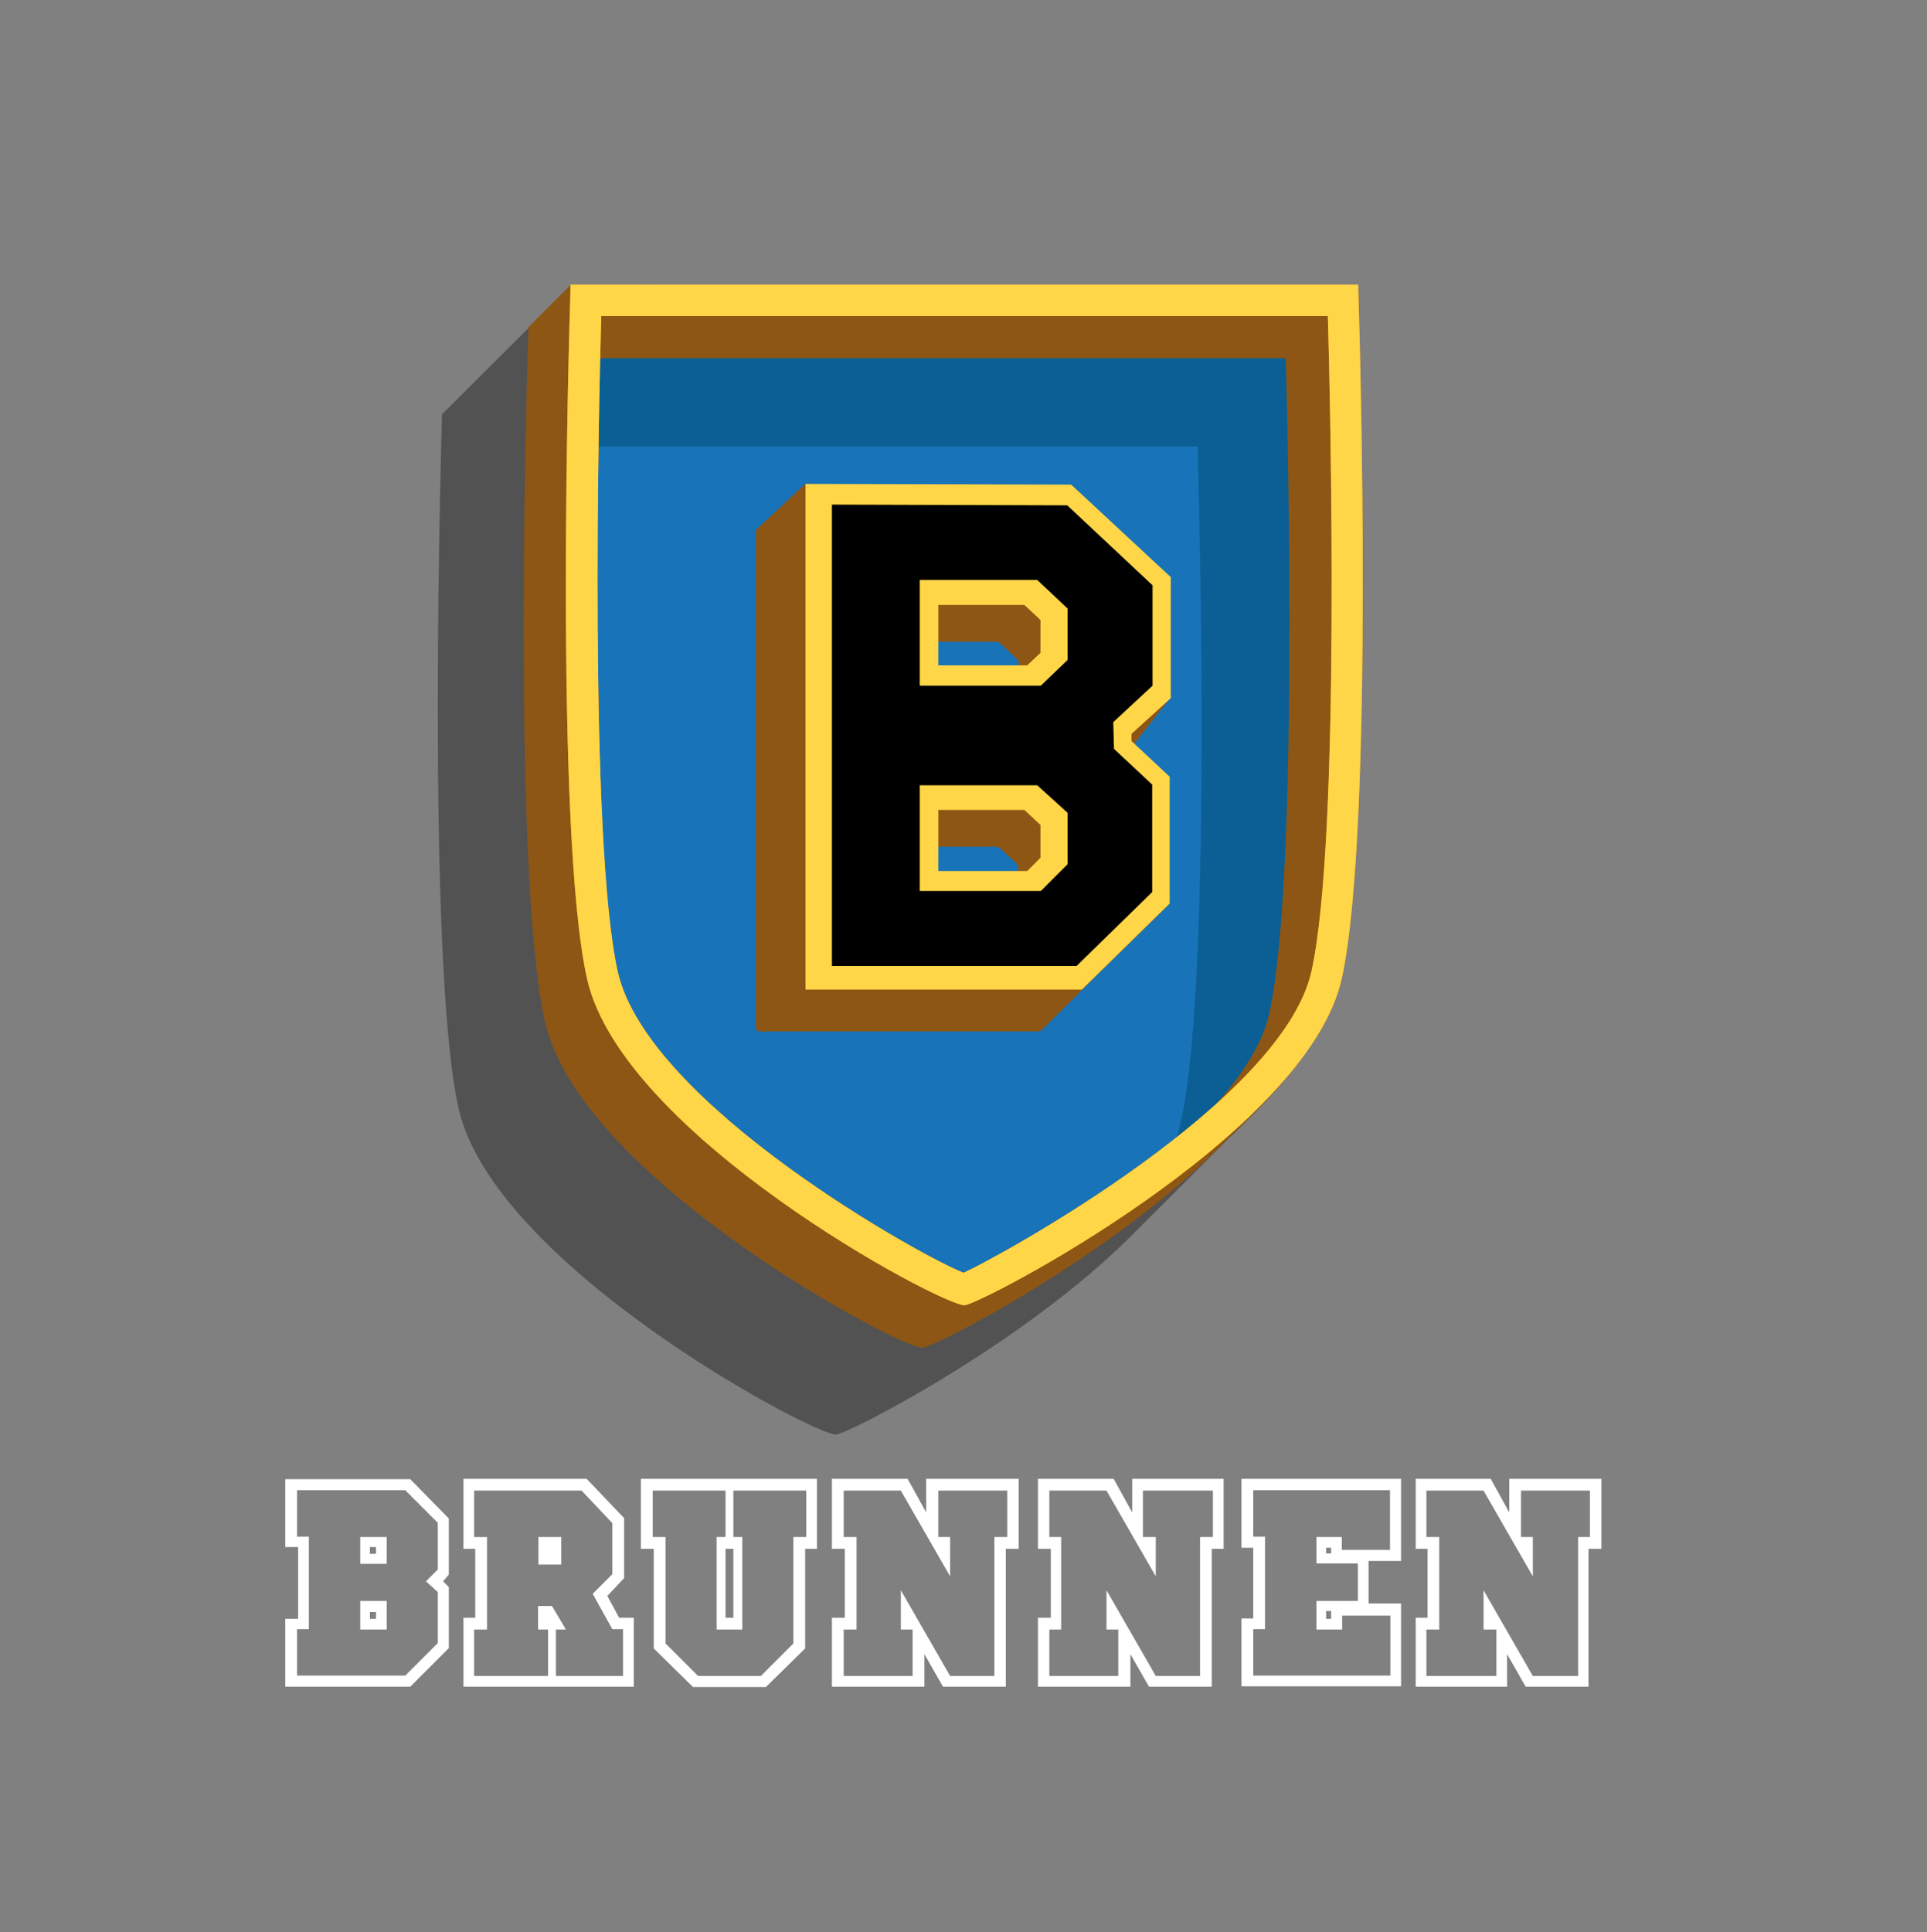 <?xml version="1.0" encoding="UTF-8"?> <!-- Generator: Adobe Illustrator 24.0.2, SVG Export Plug-In . SVG Version: 6.00 Build 0) --> <svg xmlns="http://www.w3.org/2000/svg" xmlns:xlink="http://www.w3.org/1999/xlink" id="Слой_1" x="0px" y="0px" viewBox="0 0 539.7 541.1" style="enable-background:new 0 0 539.7 541.1;" xml:space="preserve"><rect x="0" y="0" width="539.7" height="541.1" fill="#808080" stroke="none"/> <style type="text/css"> .st0{fill:#FFFFFF;} .st1{opacity:0.36;} .st2{fill:#1873B8;} .st3{fill:#0B5F94;} .st4{opacity:0.3;} .st5{fill:#343434;} .st6{fill:#8E5614;} .st7{fill:#F39200;} .st8{fill:#FFD648;} .st9{fill-rule:evenodd;clip-rule:evenodd;fill:#FFD648;} .st10{fill-rule:evenodd;clip-rule:evenodd;} </style> <path class="st0" d="M422.7,414.1v9.4l-5.2-9.4h-21v19.6h3.3V453h-3.3v19.3h25.6v-9.1l5.2,9.1h17.6v-38.6h3.6v-19.6H422.7z M445.3,430.4H442v38.9h-12.7l-13.8-24v11h3.6v13h-19.6v-13h3.6v-25.9h-3.6v-13h16l13.8,24v-11H426v-13h19.3V430.4z M392.4,437.3 v-23.2h-44.7v19.3h3.3v19.8h-3.3v19h44.7v-23.2h-9.1v-11.9H392.4z M368.7,430.4v7.4h11.6v10.5h-11.6v8h7.2v-3.9h13.5v16.8H351v-13 h3.3v-25.9H351v-13h38.3V434h-13.5v-3.6H368.7z M372.8,433.4v1.6h-1.4v-1.6H372.8z M372.8,451.1v2.2h-1.4v-2.2H372.8z M317.1,414.1 v9.4l-5.2-9.4h-21.2v19.6h3.6V453h-3.6v19.3h25.9v-9.1l5.2,9.1h17.6v-38.6h3.3v-19.6H317.1z M339.7,430.4h-3.6v38.9h-12.4l-13.8-24 v11h3.3v13h-19.3v-13h3.3v-25.9h-3.3v-13h16l13.8,24v-11h-3.6v-13h19.6V430.4z M259.4,414.1v9.4l-5.2-9.4H233v19.6h3.6V453H233v19.3 h25.9v-9.1l5.2,9.1h17.6v-38.6h3.6v-19.6H259.4z M282.1,430.4h-3.6v38.9h-12.4l-13.8-24v11h3.3v13h-19.3v-13h3.6v-25.9h-3.6v-13h16 l13.8,24v-11h-3.3v-13h19.3V430.4z M179.5,414.1v19.6h3.6v27.9l11,10.8h20.4l11-10.8v-27.9h3.3v-19.6H179.5z M225.8,430.4h-3.6v29.8 l-9.1,9.1h-17.6l-9.1-9.1v-29.8h-3.6v-13h20.4v13h-2.5v25.9h7.2v-25.9h-2.5v-13h20.4V430.4z M205.4,433.7V453h-2.2v-19.3H205.4z M150.8,430.4v7.7h6.4v-7.7H150.8z M150.8,430.4v7.7h6.4v-7.7H150.8z M150.8,430.4v7.7h6.4v-7.7H150.8z M150.8,430.4v7.7h6.4v-7.7 H150.8z M150.8,430.4v7.7h6.4v-7.7H150.8z M150.8,430.4v7.7h6.4v-7.7H150.8z M150.8,430.4v7.7h6.4v-7.7H150.8z M150.8,430.4v7.7h6.4 v-7.7H150.8z M173.4,453l-3.3-6.1l4.7-5v-16.8l-10.5-11h-34.5v19.6h3.3V453h-3.3v19.3h47.7V453H173.4z M174.5,469.3h-18.8v-13h2.8 l-3.9-6.6h-3.9v6.6h2.8v13h-20.7v-13h3.6v-25.9h-3.6v-13h30.1l8.6,9.1v14.3l-5.5,5.5l5.5,9.9h3V469.3z M150.8,438.1h6.4v-7.7h-6.4 V438.1z M150.8,430.4v7.7h6.4v-7.7H150.8z M150.8,430.4v7.7h6.4v-7.7H150.8z M150.8,430.4v7.7h6.4v-7.7H150.8z M150.8,430.4v7.7h6.4 v-7.7H150.8z M150.8,430.4v7.7h6.4v-7.7H150.8z M150.8,430.4v7.7h6.4v-7.7H150.8z M100.9,448.3v8h7.4v-8H100.9z M105.3,453.3h-1.7 v-1.9h1.7V453.3z M100.9,430.4v7.4h7.4v-7.4H100.9z M105.3,435.1h-1.7v-1.9h1.7V435.1z M100.9,448.3v8h7.4v-8H100.9z M105.3,453.3 h-1.7v-1.9h1.7V453.3z M100.9,430.4v7.4h7.4v-7.4H100.9z M105.3,435.1h-1.7v-1.9h1.7V435.1z M100.9,430.4v7.4h7.4v-7.4H100.9z M105.3,435.1h-1.7v-1.9h1.7V435.1z M100.9,448.3v8h7.4v-8H100.9z M105.3,453.3h-1.7v-1.9h1.7V453.3z M100.9,448.3v8h7.4v-8H100.9z M105.3,453.3h-1.7v-1.9h1.7V453.3z M100.9,430.4v7.4h7.4v-7.4H100.9z M105.3,435.1h-1.7v-1.9h1.7V435.1z M100.9,430.4v7.4h7.4v-7.4 H100.9z M105.3,435.1h-1.7v-1.9h1.7V435.1z M100.9,448.3v8h7.4v-8H100.9z M105.3,453.3h-1.7v-1.9h1.7V453.3z M100.9,448.3v8h7.4v-8 H100.9z M105.3,453.3h-1.7v-1.9h1.7V453.3z M100.9,430.4v7.4h7.4v-7.4H100.9z M105.3,435.1h-1.7v-1.9h1.7V435.1z M100.9,430.4v7.4 h7.4v-7.4H100.9z M105.3,435.1h-1.7v-1.9h1.7V435.1z M100.9,448.3v8h7.4v-8H100.9z M105.3,453.3h-1.7v-1.9h1.7V453.3z M100.9,456.3 h7.4v-8h-7.4V456.3z M103.6,451.4h1.7v1.9h-1.7V451.4z M100.9,430.4v7.4h7.4v-7.4H100.9z M105.3,435.1h-1.7v-1.9h1.7V435.1z M125.7,425.2l-10.8-11h-35v19h3.6v20.1h-3.6v19h35l10.8-10.8v-17.1l-1.6-1.6l1.6-1.9V425.2z M122.6,439.5l-3.3,3.3l3.3,3v14.3 l-9.1,9.1H83.2v-13h3.3v-25.9h-3.3v-13h30.3l9.1,9.1V439.5z M100.9,456.3h7.4v-8h-7.4V456.3z M103.6,451.4h1.7v1.9h-1.7V451.4z M100.9,437.9h7.4v-7.4h-7.4V437.9z M103.6,433.2h1.7v1.9h-1.7V433.2z M100.9,430.4v7.4h7.4v-7.4H100.9z M105.3,435.1h-1.7v-1.9h1.7 V435.1z M100.9,448.3v8h7.4v-8H100.9z M105.3,453.3h-1.7v-1.9h1.7V453.3z M100.9,448.3v8h7.4v-8H100.9z M105.3,453.3h-1.7v-1.9h1.7 V453.3z M100.9,430.4v7.4h7.4v-7.4H100.9z M105.3,435.1h-1.7v-1.9h1.7V435.1z M100.9,430.4v7.4h7.4v-7.4H100.9z M105.3,435.1h-1.7 v-1.9h1.7V435.1z M100.9,448.3v8h7.4v-8H100.9z M105.3,453.3h-1.7v-1.9h1.7V453.3z M100.9,448.3v8h7.4v-8H100.9z M105.3,453.3h-1.7 v-1.9h1.7V453.3z M100.9,430.4v7.4h7.4v-7.4H100.9z M105.3,435.1h-1.7v-1.9h1.7V435.1z M100.9,430.4v7.4h7.4v-7.4H100.9z M105.3,435.1h-1.7v-1.9h1.7V435.1z M100.9,448.3v8h7.4v-8H100.9z M105.3,453.3h-1.7v-1.9h1.7V453.3z M100.9,448.3v8h7.4v-8H100.9z M105.3,453.3h-1.7v-1.9h1.7V453.3z M100.9,430.4v7.4h7.4v-7.4H100.9z M105.3,435.1h-1.7v-1.9h1.7V435.1z"></path> <g> <path class="st1" d="M378.5,86.3l-0.1-4.3L159,80.9L123.8,116c0,0-4.7,152.4,4.6,194.2c9.7,43.9,99.1,91.5,105.7,91.5 c3.1,0,52.3-25.2,82.8-55.7c0.4-0.4,0.8-0.8,1.2-1.2c0.4-0.4,0.8-0.8,1.2-1.2c0.4-0.4,0.8-0.8,1.2-1.2c0.4-0.4,0.8-0.8,1.2-1.2 c0.4-0.4,0.8-0.8,1.2-1.2c0.4-0.4,0.8-0.8,1.2-1.2c0.4-0.4,0.8-0.8,1.2-1.2c0.4-0.4,0.8-0.8,1.2-1.2c0.4-0.4,0.8-0.8,1.2-1.2 c0.4-0.4,0.8-0.8,1.2-1.2c0.4-0.4,0.8-0.8,1.2-1.2c0.4-0.4,0.8-0.8,1.1-1.1c0.4-0.4,0.8-0.8,1.2-1.2c0.4-0.4,0.8-0.8,1.2-1.2 c0.4-0.4,0.8-0.8,1.2-1.2c0.4-0.4,0.8-0.8,1.1-1.1c0.4-0.4,0.8-0.8,1.2-1.2c0.4-0.4,0.8-0.8,1.2-1.2c0.4-0.4,0.8-0.8,1.2-1.2 c0.4-0.4,0.8-0.8,1.2-1.2c0.4-0.4,0.8-0.8,1.2-1.2c0.4-0.4,0.8-0.8,1.2-1.2c0.4-0.4,0.8-0.8,1.2-1.2c0.4-0.4,0.8-0.8,1.2-1.1 c0.4-0.4,0.8-0.8,1.2-1.2c0.4-0.4,0.8-0.8,1.2-1.2c0.4-0.4,0.8-0.8,1.2-1.2c0.4-0.4,0.8-0.8,1.2-1.2c12-11.8,21.3-24.5,24.1-36.9 C383.1,234.5,378.7,92.4,378.5,86.3z M267.8,358.8c-10.8-4-88.6-47.1-96.9-84.4c-6.1-27.5-6.1-103.1-5.4-149.6h170.2 c0.7,24.4,3.5,146.8-4.7,183.5c-1.1,4.9-3.4,9.8-6.7,14.8C300.4,341.7,273.7,356.2,267.8,358.8z"></path> <g> <g> <g> <g> <path class="st2" d="M335.4,95.6H163.2c-0.7,46.8-0.6,149.9,5.5,177.5c9.1,41,96.2,88.1,101.4,88.1c1.3,0,30.3-14.9,57-35.2 c-0.3-0.2,17.1-10.4,16.8-10.6c2.1-3.9,16.4-18,17.2-21.8C370.5,251.8,335.4,95.6,335.4,95.6z"></path> <path class="st2" d="M161.3,124.9h1.9c0.1-8.5,0.3-16,0.4-22.3C162.3,109.5,158.7,116.9,161.3,124.9z"></path> <path class="st2" d="M163.8,95.6c-0.1,2.1-0.1,4.5-0.2,7.1C164.1,100.2,164.3,97.8,163.8,95.6z"></path> </g> <path class="st3" d="M376.2,84.2H164.1c0,0-0.1,4.2-0.3,11.4c1.9,8.6-5.3,18.5-1.8,29.4h173.4c0,0,4.6,147.2-4.6,188.9 c-0.8,3.8-2.4,7.7-4.5,11.5c0.3,0.2,0.6,0.4,0.9,0.6c20.9-15.8,40.4-34.9,44.4-52.9C380.8,231.3,376.2,84.2,376.2,84.2z"></path> </g> <g class="st4"> <g> <path class="st5" d="M270.1,365.5c-6.6,0-95.9-47.6-105.7-91.5c-9.3-41.8-4.9-183.9-4.7-190l0.1-4.3h220.6l0.1,4.3 c0.2,6,4.5,148.2-4.7,190C366.1,317.8,274.3,365.5,270.1,365.5z M168.4,88.5c-0.7,24.4-3.5,146.8,4.6,183.5 c8.3,37.3,86.1,80.4,96.9,84.4c10.5-4.8,89.3-48,97.4-84.4c8.2-36.8,5.3-159.1,4.6-183.5H168.4z"></path> </g> </g> <g> <path class="st6" d="M379.4,85.2l-0.1-4.3l-219.4-1.2l-2.3,2.3l-1.2,1.2l-1.2,1.2l-1.2,1.2l-1.2,1.2l-1.2,1.2l-1.2,1.2l-1.2,1.2 l-1.2,1.2l-0.1,4.3c-0.2,6-4.6,148.2,4.7,190c9.7,43.9,99.1,91.5,105.7,91.5c3.1,0,52.3-25.2,82.8-55.7c0.4-0.4,0.8-0.8,1.2-1.2 c0.4-0.4,0.8-0.8,1.2-1.2c0.4-0.4,0.8-0.8,1.2-1.2c0.4-0.4,0.8-0.8,1.2-1.1c0.4-0.4,0.8-0.8,1.2-1.2c0.4-0.4,0.8-0.8,1.2-1.2 c0.4-0.4,0.8-0.8,1.2-1.2c0.4-0.4,0.8-0.8,1.2-1.2c12-11.8,21.3-24.5,24.1-36.9C383.9,233.4,379.6,91.2,379.4,85.2z M268.7,357.7c-10.8-4-88.6-47.1-96.9-84.4c-7.3-33-5.8-134.7-4.9-173h193.2c0.7,24.4,3.5,146.8-4.6,183.5 c-1.9,8.5-7.6,17.3-15.4,25.9C313.6,333.9,275.8,354.5,268.7,357.7z"></path> <g> <path class="st7" d="M270.1,365.5c-6.6,0-95.9-47.6-105.7-91.5c-9.3-41.8-4.9-183.9-4.7-190l0.1-4.3h220.6l0.1,4.3 c0.2,6,4.5,148.2-4.7,190C366.1,317.8,274.3,365.5,270.1,365.5z M168.4,88.5c-0.7,24.4-3.5,146.8,4.6,183.5 c8.3,37.3,86.1,80.4,96.9,84.4c10.5-4.8,89.3-48,97.4-84.4c8.2-36.8,5.3-159.1,4.6-183.5H168.4z"></path> </g> </g> <g> <path class="st8" d="M270.1,365.5c-6.6,0-95.9-47.6-105.7-91.5c-9.3-41.8-4.9-183.9-4.7-190l0.1-4.3h220.6l0.1,4.3 c0.2,6,4.5,148.2-4.7,190C366.1,317.8,274.3,365.5,270.1,365.5z M168.4,88.5c-0.7,24.4-3.5,146.8,4.6,183.5 c8.3,37.3,86.1,80.4,96.9,84.4c10.5-4.8,89.3-48,97.4-84.4c8.2-36.8,5.3-159.1,4.6-183.5H168.4z"></path> </g> </g> <g> <path class="st6" d="M327.7,195.5l-27.8-59.7l-74.5-0.2l-13.7,12.8v139.4c0,0.5,0.4,1,1,1h77.9c0.5,0,1-0.2,1.4-0.6l16.9-16.8 l18.7-18.3l-12-42.2L327.7,195.5z M249.5,258.3v-21.2h29.5c0.4,0,0.8,0.2,1.1,0.4l4.5,4.2c0.4,0.4,0.6,0.9,0.6,1.5V254l-4.7,4.4 H249.5z M249.5,179.7h29.2c0.6,0,1.3,0.2,1.7,0.7l4.4,4.1c0.3,0.3,0.5,0.7,0.5,1.1v10.8l-4.7,4.4h-31.1V179.7z"></path> <g> <path class="st9" d="M316.9,205.5v2l10.7,10V253l-24.6,24.1h-77.4V135.5l74.4,0.2l27.9,25.9v33.9L316.9,205.5z M262.8,169.4 v16.9h24.9l3.7-3.5v-9.2l-4.5-4.2H262.8z M262.8,226.7v17.2h24.9l3.7-3.7v-9.2l-4.5-4.2H262.8z"></path> <path class="st10" d="M233,141.3v129.2h68.5l21.2-20.7v-30.1l-10.7-10l-0.2-7.5l11-10.2v-28.1l-23.9-22.4L233,141.3z M257.6,162.4h32.9l8.5,8v14.4l-7.5,7.2h-33.9V162.4z M257.6,219.9h32.9l8.5,7.7v14.4l-7.5,7.5h-33.9V219.9z"></path> </g> </g> </g> </g> </svg> 